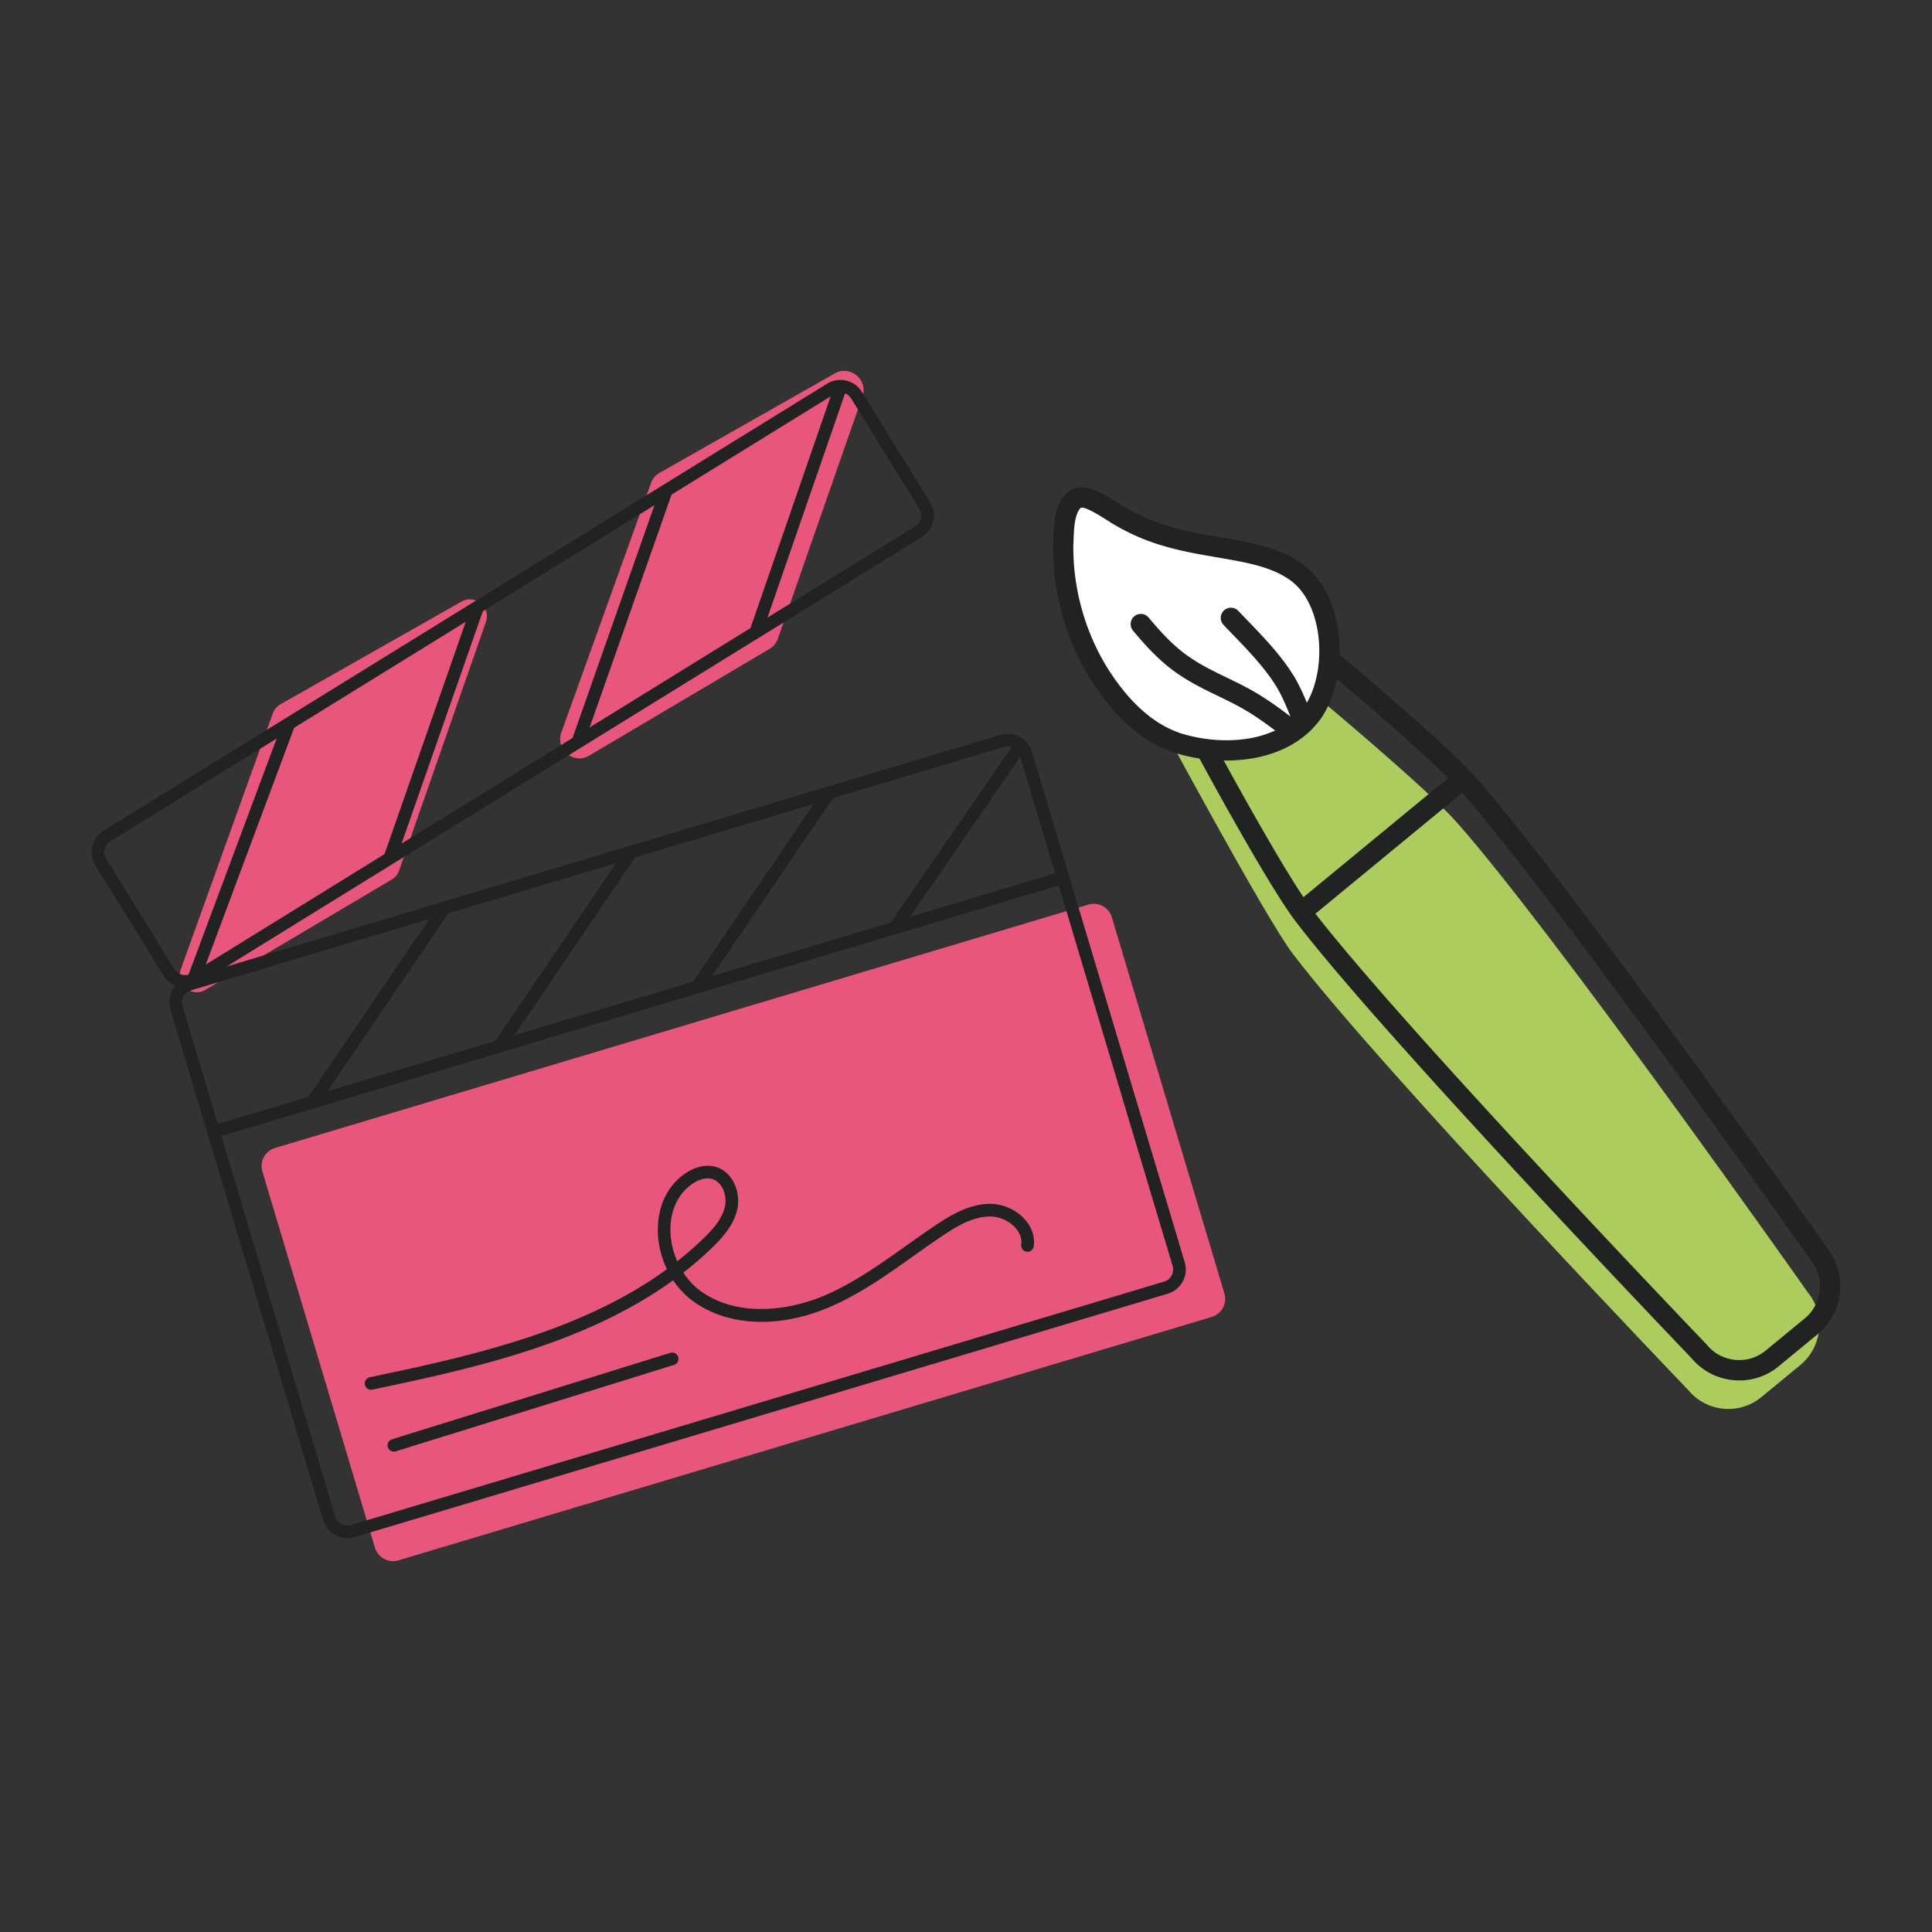 <svg xmlns="http://www.w3.org/2000/svg" viewBox="0 0 800 800" style="enable-background:new 0 0 800 800" xml:space="preserve"><rect x="0" y="0" width="800" height="800" fill="#333333" stroke="none"/><path style="fill:#e9567b" d="M112.959 295.406 74.858 401.394c-2.235 6.223 4.541 11.829 10.234 8.457l77.11-45.626a7.07 7.07 0 0 0 3.072-3.751l35.922-102.884c2.148-6.151-4.477-11.679-10.147-8.465l-74.931 42.515a7.033 7.033 0 0 0-3.159 3.751v.015zM269.556 200.039l-37.13 103.295c-2.527 7.02 5.125 13.353 11.553 9.547l74.654-44.173a7.974 7.974 0 0 0 3.467-4.233l35.013-100.286c2.424-6.941-5.054-13.179-11.45-9.555l-72.538 41.157a7.924 7.924 0 0 0-3.561 4.233l-.008.015zM113.91 475.34l336.722-100.765a7.84 7.84 0 0 1 9.76 5.264l46.604 155.735a7.84 7.84 0 0 1-5.264 9.76L165.01 646.099a7.84 7.84 0 0 1-9.76-5.264L108.646 485.1a7.84 7.84 0 0 1 5.264-9.76z"/><path style="fill:#212222" d="m483.553 535.691-336.71 100.792c-5.528 1.65-11.363-1.492-13.021-7.02L70.554 418.095c-1.65-5.528 1.492-11.363 7.02-13.021l336.71-100.792c5.528-1.65 11.363 1.492 13.021 7.02l63.267 211.368c1.651 5.527-1.492 11.363-7.019 13.021zM79.074 410.088a5.242 5.242 0 0 0-3.514 6.507l63.267 211.368a5.242 5.242 0 0 0 6.507 3.514l336.71-100.792a5.242 5.242 0 0 0 3.514-6.507L422.291 312.81a5.242 5.242 0 0 0-6.507-3.514L79.074 410.088z"/><path style="fill:#212222" d="M79.651 408.572a10.433 10.433 0 0 1-5.401.15 10.43 10.43 0 0 1-6.499-4.675l-28.238-45.721c-1.461-2.369-1.919-5.172-1.271-7.897s2.306-5.03 4.675-6.491l299.588-185.072c2.369-1.461 5.172-1.919 7.897-1.271s5.03 2.306 6.491 4.675l28.238 45.721a10.408 10.408 0 0 1 1.271 7.897 10.392 10.392 0 0 1-4.675 6.491L82.13 407.443c-.79.49-1.627.861-2.495 1.121l.016.008zM346.492 162.76a4.855 4.855 0 0 0-1.24.561L45.664 348.377a5.162 5.162 0 0 0-2.329 3.245 5.196 5.196 0 0 0 .632 3.948l28.238 45.721a5.176 5.176 0 0 0 3.245 2.329 5.155 5.155 0 0 0 3.948-.632l299.596-185.064c1.185-.726 2.006-1.879 2.329-3.245s.095-2.764-.632-3.948l-28.238-45.721a5.18 5.18 0 0 0-3.245-2.329 5.244 5.244 0 0 0-2.709.071l-.007.008zM426.216 518.216a2.61 2.61 0 0 1-3.341-2.851c.395-2.93-.995-5.275-2.227-6.728-2.424-2.859-6.404-4.777-10.139-4.896-7.296-.229-14.166 3.925-20.034 7.841-4.138 2.756-8.283 5.709-12.295 8.56-11.039 7.849-22.458 15.967-35.25 21.337-20.681 8.67-41.56 7.691-55.845-2.614-3.245-2.345-6.065-5.33-8.339-8.742-37.035 26.817-84.983 36.94-124.553 45.295a2.609 2.609 0 0 1-3.095-2.022 2.609 2.609 0 0 1 2.022-3.095c39.222-8.283 86.799-18.328 123.037-44.758a38.34 38.34 0 0 1-3.751-15.714c-.19-9.602 3.411-17.791 10.123-23.05 4.43-3.474 9.413-4.801 13.669-3.64 7.249 1.974 10.574 10.605 9.136 17.42-1.382 6.546-5.993 11.734-10.329 15.943a143.142 143.142 0 0 1-12.034 10.455c1.958 3.024 4.391 5.654 7.178 7.668 15.067 10.874 36.103 8.173 50.767 2.029 12.255-5.141 23.437-13.085 34.24-20.776 4.043-2.874 8.228-5.851 12.421-8.655 7.02-4.683 14.68-8.986 23.097-8.718 5.228.166 10.581 2.748 13.969 6.744 2.708 3.198 3.925 7.028 3.419 10.802a2.63 2.63 0 0 1-1.84 2.164h-.006zm-135.719-29.881c-2.093.624-3.861 1.856-4.754 2.551-5.393 4.225-8.276 10.913-8.126 18.833.087 4.312 1.09 8.623 2.819 12.556a139.804 139.804 0 0 0 10.913-9.531c3.956-3.846 7.77-8.118 8.86-13.274.932-4.391-1.058-10.116-5.393-11.292-1.476-.403-2.96-.245-4.319.157zM163.844 600.972a2.609 2.609 0 0 1-3.245-1.729 2.609 2.609 0 0 1 1.721-3.269l115.235-35.787h.024a2.598 2.598 0 0 1 3.245 1.721 2.609 2.609 0 0 1-1.721 3.269l-115.235 35.787h-.024v.008zM440.911 365.883 89.782 470.987a2.614 2.614 0 0 1-1.5-5.006l351.129-105.103a2.614 2.614 0 0 1 1.5 5.005z"/><path style="fill:#212222" d="M130.102 458.921a2.603 2.603 0 0 1-2.219-.34 2.616 2.616 0 0 1-.695-3.632l54.652-80.466a2.616 2.616 0 0 1 3.632-.695 2.616 2.616 0 0 1 .695 3.632l-54.652 80.466a2.554 2.554 0 0 1-1.413 1.035zM207.488 435.76a2.603 2.603 0 0 1-2.219-.34 2.616 2.616 0 0 1-.695-3.632l54.652-80.466a2.616 2.616 0 0 1 3.632-.695 2.616 2.616 0 0 1 .695 3.632l-54.652 80.466a2.546 2.546 0 0 1-1.413 1.035zM289.344 411.257a2.603 2.603 0 0 1-2.219-.34 2.616 2.616 0 0 1-.695-3.632l54.652-80.466c.813-1.192 2.44-1.508 3.632-.695s1.508 2.44.695 3.632l-54.652 80.466a2.55 2.55 0 0 1-1.413 1.035zM371.208 386.754a2.59 2.59 0 0 1-2.235-.355 2.615 2.615 0 0 1-.671-3.64l51.738-75.065a2.621 2.621 0 0 1 3.64-.671 2.621 2.621 0 0 1 .671 3.64l-51.738 75.065a2.586 2.586 0 0 1-1.398 1.019l-.007.007zM313.8 263.954c-.505.15-1.066.15-1.603-.032a2.618 2.618 0 0 1-1.619-3.324l34.603-99.994a2.618 2.618 0 0 1 3.324-1.619 2.618 2.618 0 0 1 1.619 3.324l-34.603 99.994a2.597 2.597 0 0 1-1.721 1.651zM240.228 309.154a2.614 2.614 0 0 1-3.214-3.371l36.237-103.011c.482-1.358 1.974-2.077 3.332-1.595s2.077 1.974 1.595 3.332L241.941 307.52a2.612 2.612 0 0 1-1.721 1.635h.008zM162.596 356.589c-.513.15-1.074.15-1.611-.039a2.606 2.606 0 0 1-1.603-3.332l35.606-101.842a2.606 2.606 0 0 1 3.332-1.603 2.606 2.606 0 0 1 1.603 3.332l-35.606 101.842a2.601 2.601 0 0 1-1.721 1.642zM80.93 407.869a2.601 2.601 0 0 1-1.658-.055 2.617 2.617 0 0 1-1.532-3.364l39.017-104.527a2.617 2.617 0 0 1 3.364-1.532 2.617 2.617 0 0 1 1.532 3.364L82.636 406.282a2.606 2.606 0 0 1-1.698 1.587h-.008z"/><path style="fill:#adcc5e" d="M545.728 288.876s44.595 37.119 57.307 51.436c40.306 45.398 145.419 194.675 145.419 194.675 7.5 9.106 6.182 22.693-2.924 30.193l-16.235 13.371c-9.106 7.5-22.693 6.182-30.193-2.923 0 0-126.824-132.204-163.763-180.657-11.478-15.061-56.193-98.368-56.193-98.368"/><path style="fill:#212222" d="M720.215 571.603c-.851 0-1.689-.036-2.54-.12-6.782-.659-12.904-3.882-17.241-9.082-4.313-4.493-127.758-133.426-163.967-180.908-11.55-15.145-38.724-65.419-39.874-67.552a4.21 4.21 0 0 1 1.701-5.715 4.21 4.21 0 0 1 5.715 1.701c.288.527 28.013 51.82 39.167 66.449 36.376 47.698 162.181 178.979 163.451 180.297.072.084.144.156.216.24 2.911 3.535 7.045 5.727 11.646 6.171 4.601.455 9.082-.911 12.616-3.822l16.235-13.371c3.535-2.911 5.727-7.045 6.17-11.646.443-4.601-.911-9.082-3.822-12.617-.072-.084-.132-.168-.192-.252-1.042-1.486-105.437-149.589-145.12-194.304-12.353-13.91-56.409-50.622-56.852-50.993a4.23 4.23 0 0 1-.539-5.943 4.23 4.23 0 0 1 5.943-.539c1.833 1.522 44.99 37.49 57.763 51.88 39.491 44.499 142.04 189.835 145.623 194.927 4.277 5.248 6.266 11.874 5.607 18.655-.659 6.841-3.93 13-9.202 17.349l-16.235 13.371a25.43 25.43 0 0 1-16.259 5.835l-.01-.011z"/><path style="fill:#212222" d="M539.294 381.541a4.226 4.226 0 0 1-3.259-1.534 4.207 4.207 0 0 1 .575-5.931l64.94-53.485a4.218 4.218 0 0 1 5.931.575 4.207 4.207 0 0 1-.575 5.931l-64.94 53.485a4.215 4.215 0 0 1-2.684.959h.012z"/><path style="fill:#fff" d="m487.642 307.687-.156-.06c-13.767-4.577-24.227-15.863-32.003-28.001-10.148-16.007-15.456-34.974-15.24-53.929.312-5.847 0-14.593 4.649-18.679 3.978-3.091 11.311 2.049 15.768 4.805a83.84 83.84 0 0 0 22.082 10.124c10.747 3.247 22.022 4.445 32.997 6.722 6.758 1.438 13.551 3.331 19.374 7.093 17.84 10.807 19.542 43.409 8.363 59.368-12.077 16.882-37.574 18.26-55.846 12.545l.012.012z"/><path style="fill:#212222" d="M507.663 314.924c-7.405 0-14.761-1.174-21.291-3.223l-.108-.036-.12-.036c-12.796-4.253-24.31-14.258-34.231-29.738-10.484-16.522-16.127-36.496-15.899-56.241v-.18c.036-.719.072-1.474.096-2.265.228-6.159.551-14.593 5.979-19.362l.192-.156c5.979-4.661 14.066.443 19.422 3.822l1.234.779a80.114 80.114 0 0 0 21.016 9.621c6.793 2.061 14.066 3.307 21.099 4.517 3.774.647 7.692 1.318 11.55 2.121 6.542 1.39 14.126 3.379 20.74 7.644 7.992 4.864 13.719 13.863 16.139 25.341 3.019 14.318.443 30.026-6.578 40.054-8.903 12.45-24.167 17.338-39.24 17.338zm-20.033-7.249zm-39.611-97.493c-.216 0-.371.036-.479.096-2.588 2.468-2.828 8.675-2.995 13.228-.024.803-.06 1.57-.096 2.3-.192 18.104 4.996 36.4 14.581 51.52 8.842 13.803 18.859 22.633 29.822 26.287l.096.036c17.038 5.32 40.282 4.146 51.077-10.951 5.631-8.04 7.728-21.483 5.212-33.44-1.941-9.19-6.314-16.259-12.317-19.901a.486.486 0 0 1-.108-.06c-5.464-3.535-12.149-5.272-17.936-6.506-3.702-.767-7.536-1.426-11.251-2.061-7.285-1.258-14.821-2.552-22.082-4.745a87.605 87.605 0 0 1-23.124-10.58c-.383-.24-.791-.503-1.21-.767-5.763-3.63-8.183-4.445-9.19-4.445v-.011z"/><path style="fill:#212222" d="M533.363 305.495a4.201 4.201 0 0 1-2.564-.875c-4.601-3.535-9.525-7.237-14.677-10.292-3.75-2.264-7.728-4.194-11.934-6.23-5.2-2.516-10.592-5.128-15.432-8.399-7.908-5.14-14.09-11.97-19.602-18.571a4.219 4.219 0 0 1 .539-5.943 4.23 4.23 0 0 1 5.943.539c5.08 6.099 10.747 12.365 17.769 16.942 4.409 2.971 9.298 5.344 14.462 7.848 4.193 2.025 8.531 4.134 12.581 6.578 5.523 3.271 10.687 7.153 15.492 10.843a4.216 4.216 0 0 1 .779 5.907 4.17 4.17 0 0 1-3.343 1.653h-.013z"/><path style="fill:#212222" d="M539.857 303.506a4.222 4.222 0 0 1-3.942-2.708l-.252-.671c-2.109-5.475-4.098-10.64-6.853-15.372-4.757-7.884-11.622-15.025-18.272-21.926-1.306-1.354-2.612-2.708-3.894-4.062a4.22 4.22 0 1 1 6.123-5.811c1.27 1.33 2.552 2.672 3.846 4.014 6.961 7.237 14.174 14.725 19.446 23.472 3.139 5.368 5.344 11.095 7.476 16.642l.252.671c.839 2.169-.252 4.613-2.42 5.452a4.159 4.159 0 0 1-1.51.288v.011z"/></svg>